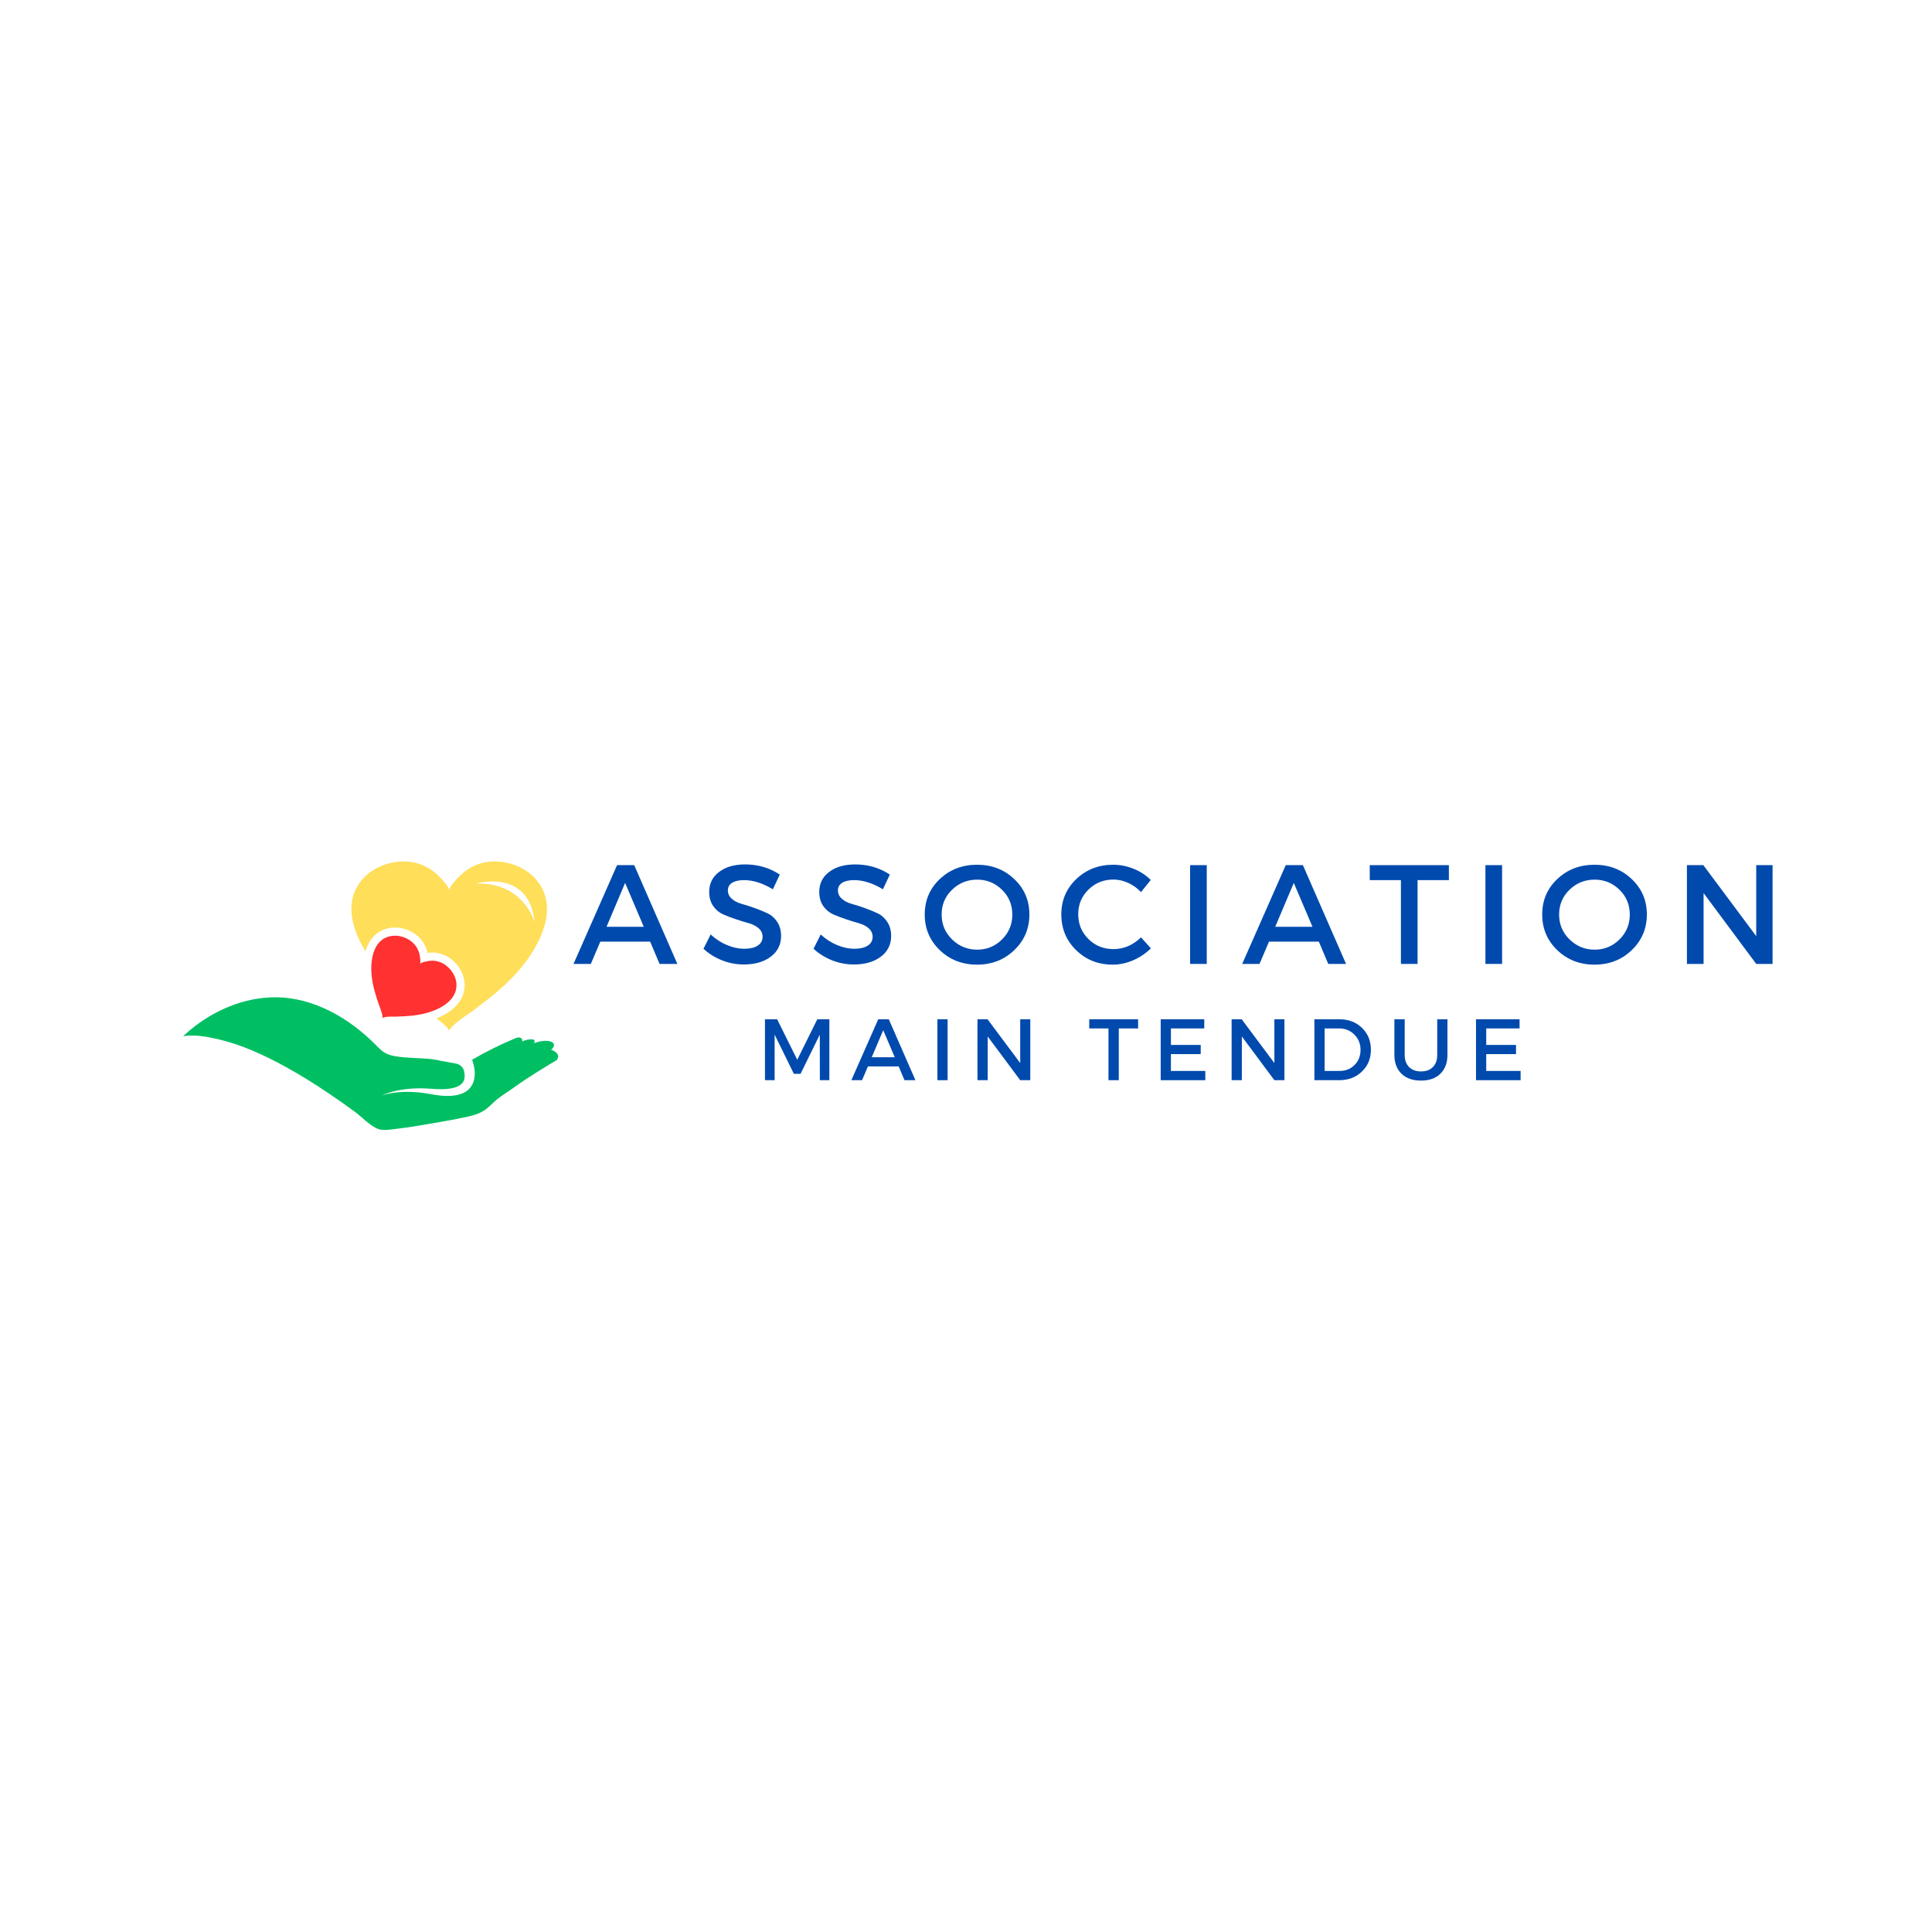 <svg xmlns="http://www.w3.org/2000/svg" xmlns:xlink="http://www.w3.org/1999/xlink" width="500" zoomAndPan="magnify" viewBox="0 0 375 375" height="500" preserveAspectRatio="xMidYMid meet" version="1.0"><defs><g/><clipPath id="6123758b99"><path d="M 35.496 193 L 108.992 193 L 108.992 219.641 L 35.496 219.641 Z M 35.496 193 " clip-rule="nonzero"/></clipPath><clipPath id="0bd2391f35"><path d="M 68 167.141 L 107 167.141 L 107 200 L 68 200 Z M 68 167.141 " clip-rule="nonzero"/></clipPath></defs><g fill="#004aad" fill-opacity="1"><g transform="translate(111.287, 187.096)"><g><path d="M 14.906 -4.328 L 5.234 -4.328 L 3.391 0 L 0.031 0 L 8.484 -19.172 L 11.812 -19.172 L 20.188 0 L 16.734 0 Z M 13.672 -7.203 L 10.047 -15.719 L 6.438 -7.203 Z M 13.672 -7.203 "/></g></g></g><g fill="#004aad" fill-opacity="1"><g transform="translate(135.827, 187.096)"><g><path d="M 8.812 -19.312 C 11.301 -19.312 13.539 -18.656 15.531 -17.344 L 14.188 -14.484 C 12.227 -15.672 10.359 -16.266 8.578 -16.266 C 7.609 -16.266 6.844 -16.094 6.281 -15.75 C 5.727 -15.406 5.453 -14.91 5.453 -14.266 C 5.453 -13.629 5.707 -13.086 6.219 -12.641 C 6.727 -12.191 7.363 -11.863 8.125 -11.656 C 8.895 -11.445 9.727 -11.18 10.625 -10.859 C 11.52 -10.535 12.348 -10.195 13.109 -9.844 C 13.879 -9.488 14.516 -8.93 15.016 -8.172 C 15.523 -7.422 15.781 -6.504 15.781 -5.422 C 15.781 -3.742 15.109 -2.398 13.766 -1.391 C 12.422 -0.391 10.68 0.109 8.547 0.109 C 7.086 0.109 5.672 -0.16 4.297 -0.703 C 2.93 -1.254 1.738 -2 0.719 -2.938 L 2.109 -5.719 C 3.078 -4.82 4.141 -4.133 5.297 -3.656 C 6.461 -3.176 7.562 -2.938 8.594 -2.938 C 9.727 -2.938 10.609 -3.141 11.234 -3.547 C 11.867 -3.953 12.188 -4.523 12.188 -5.266 C 12.188 -5.922 11.93 -6.473 11.422 -6.922 C 10.91 -7.367 10.27 -7.695 9.5 -7.906 C 8.738 -8.113 7.91 -8.367 7.016 -8.672 C 6.117 -8.973 5.285 -9.289 4.516 -9.625 C 3.754 -9.969 3.113 -10.508 2.594 -11.25 C 2.082 -12 1.828 -12.906 1.828 -13.969 C 1.828 -15.594 2.469 -16.891 3.75 -17.859 C 5.031 -18.828 6.719 -19.312 8.812 -19.312 Z M 8.812 -19.312 "/></g></g></g><g fill="#004aad" fill-opacity="1"><g transform="translate(157.189, 187.096)"><g><path d="M 8.812 -19.312 C 11.301 -19.312 13.539 -18.656 15.531 -17.344 L 14.188 -14.484 C 12.227 -15.672 10.359 -16.266 8.578 -16.266 C 7.609 -16.266 6.844 -16.094 6.281 -15.75 C 5.727 -15.406 5.453 -14.91 5.453 -14.266 C 5.453 -13.629 5.707 -13.086 6.219 -12.641 C 6.727 -12.191 7.363 -11.863 8.125 -11.656 C 8.895 -11.445 9.727 -11.18 10.625 -10.859 C 11.52 -10.535 12.348 -10.195 13.109 -9.844 C 13.879 -9.488 14.516 -8.93 15.016 -8.172 C 15.523 -7.422 15.781 -6.504 15.781 -5.422 C 15.781 -3.742 15.109 -2.398 13.766 -1.391 C 12.422 -0.391 10.68 0.109 8.547 0.109 C 7.086 0.109 5.672 -0.16 4.297 -0.703 C 2.93 -1.254 1.738 -2 0.719 -2.938 L 2.109 -5.719 C 3.078 -4.82 4.141 -4.133 5.297 -3.656 C 6.461 -3.176 7.562 -2.938 8.594 -2.938 C 9.727 -2.938 10.609 -3.141 11.234 -3.547 C 11.867 -3.953 12.188 -4.523 12.188 -5.266 C 12.188 -5.922 11.93 -6.473 11.422 -6.922 C 10.91 -7.367 10.27 -7.695 9.5 -7.906 C 8.738 -8.113 7.91 -8.367 7.016 -8.672 C 6.117 -8.973 5.285 -9.289 4.516 -9.625 C 3.754 -9.969 3.113 -10.508 2.594 -11.25 C 2.082 -12 1.828 -12.906 1.828 -13.969 C 1.828 -15.594 2.469 -16.891 3.75 -17.859 C 5.031 -18.828 6.719 -19.312 8.812 -19.312 Z M 8.812 -19.312 "/></g></g></g><g fill="#004aad" fill-opacity="1"><g transform="translate(178.552, 187.096)"><g><path d="M 3.859 -16.469 C 5.816 -18.32 8.227 -19.25 11.094 -19.25 C 13.957 -19.25 16.363 -18.32 18.312 -16.469 C 20.27 -14.625 21.25 -12.332 21.25 -9.594 C 21.25 -6.852 20.27 -4.547 18.312 -2.672 C 16.363 -0.797 13.957 0.141 11.094 0.141 C 8.227 0.141 5.816 -0.797 3.859 -2.672 C 1.91 -4.547 0.938 -6.852 0.938 -9.594 C 0.938 -12.332 1.91 -14.625 3.859 -16.469 Z M 11.125 -16.359 C 9.219 -16.359 7.586 -15.703 6.234 -14.391 C 4.891 -13.086 4.219 -11.484 4.219 -9.578 C 4.219 -7.68 4.895 -6.07 6.25 -4.75 C 7.613 -3.426 9.234 -2.766 11.109 -2.766 C 12.992 -2.766 14.602 -3.426 15.938 -4.75 C 17.27 -6.07 17.938 -7.68 17.938 -9.578 C 17.938 -11.484 17.27 -13.086 15.938 -14.391 C 14.602 -15.703 13 -16.359 11.125 -16.359 Z M 11.125 -16.359 "/></g></g></g><g fill="#004aad" fill-opacity="1"><g transform="translate(205.063, 187.096)"><g><path d="M 11.016 -19.25 C 12.359 -19.25 13.676 -18.988 14.969 -18.469 C 16.258 -17.945 17.367 -17.223 18.297 -16.297 L 16.406 -13.938 C 15.707 -14.688 14.883 -15.281 13.938 -15.719 C 12.988 -16.156 12.031 -16.375 11.062 -16.375 C 9.145 -16.375 7.523 -15.723 6.203 -14.422 C 4.879 -13.117 4.219 -11.523 4.219 -9.641 C 4.219 -7.742 4.879 -6.141 6.203 -4.828 C 7.523 -3.523 9.145 -2.875 11.062 -2.875 C 13.051 -2.875 14.832 -3.633 16.406 -5.156 L 18.328 -3.016 C 17.336 -2.047 16.188 -1.273 14.875 -0.703 C 13.562 -0.141 12.238 0.141 10.906 0.141 C 8.094 0.141 5.727 -0.797 3.812 -2.672 C 1.895 -4.547 0.938 -6.859 0.938 -9.609 C 0.938 -12.336 1.906 -14.625 3.844 -16.469 C 5.789 -18.32 8.18 -19.25 11.016 -19.25 Z M 11.016 -19.25 "/></g></g></g><g fill="#004aad" fill-opacity="1"><g transform="translate(228.48, 187.096)"><g><path d="M 5.75 0 L 2.516 0 L 2.516 -19.172 L 5.75 -19.172 Z M 5.75 0 "/></g></g></g><g fill="#004aad" fill-opacity="1"><g transform="translate(241.079, 187.096)"><g><path d="M 14.906 -4.328 L 5.234 -4.328 L 3.391 0 L 0.031 0 L 8.484 -19.172 L 11.812 -19.172 L 20.188 0 L 16.734 0 Z M 13.672 -7.203 L 10.047 -15.719 L 6.438 -7.203 Z M 13.672 -7.203 "/></g></g></g><g fill="#004aad" fill-opacity="1"><g transform="translate(265.619, 187.096)"><g><path d="M 15.609 -16.266 L 9.531 -16.266 L 9.531 0 L 6.297 0 L 6.297 -16.266 L 0.25 -16.266 L 0.25 -19.172 L 15.609 -19.172 Z M 15.609 -16.266 "/></g></g></g><g fill="#004aad" fill-opacity="1"><g transform="translate(285.804, 187.096)"><g><path d="M 5.75 0 L 2.516 0 L 2.516 -19.172 L 5.75 -19.172 Z M 5.75 0 "/></g></g></g><g fill="#004aad" fill-opacity="1"><g transform="translate(298.403, 187.096)"><g><path d="M 3.859 -16.469 C 5.816 -18.32 8.227 -19.25 11.094 -19.25 C 13.957 -19.25 16.363 -18.32 18.312 -16.469 C 20.27 -14.625 21.25 -12.332 21.25 -9.594 C 21.25 -6.852 20.27 -4.547 18.312 -2.672 C 16.363 -0.797 13.957 0.141 11.094 0.141 C 8.227 0.141 5.816 -0.797 3.859 -2.672 C 1.91 -4.547 0.938 -6.852 0.938 -9.594 C 0.938 -12.332 1.91 -14.625 3.859 -16.469 Z M 11.125 -16.359 C 9.219 -16.359 7.586 -15.703 6.234 -14.391 C 4.891 -13.086 4.219 -11.484 4.219 -9.578 C 4.219 -7.68 4.895 -6.07 6.25 -4.75 C 7.613 -3.426 9.234 -2.766 11.109 -2.766 C 12.992 -2.766 14.602 -3.426 15.938 -4.75 C 17.27 -6.07 17.938 -7.68 17.938 -9.578 C 17.938 -11.484 17.27 -13.086 15.938 -14.391 C 14.602 -15.703 13 -16.359 11.125 -16.359 Z M 11.125 -16.359 "/></g></g></g><g fill="#004aad" fill-opacity="1"><g transform="translate(324.914, 187.096)"><g><path d="M 19.141 0 L 15.969 0 L 5.75 -13.75 L 5.75 0 L 2.516 0 L 2.516 -19.172 L 5.703 -19.172 L 15.969 -5.391 L 15.969 -19.172 L 19.141 -19.172 Z M 19.141 0 "/></g></g></g><g fill="#004aad" fill-opacity="1"><g transform="translate(146.917, 209.665)"><g><path d="M 14.062 0 L 12.219 0 L 12.203 -8.844 L 8.469 -1.234 L 7.172 -1.234 L 3.438 -8.844 L 3.438 0 L 1.562 0 L 1.562 -11.828 L 3.922 -11.828 L 7.828 -3.969 L 11.719 -11.828 L 14.062 -11.828 Z M 14.062 0 "/></g></g></g><g fill="#004aad" fill-opacity="1"><g transform="translate(165.232, 209.665)"><g><path d="M 9.203 -2.672 L 3.234 -2.672 L 2.094 0 L 0.016 0 L 5.234 -11.828 L 7.281 -11.828 L 12.453 0 L 10.328 0 Z M 8.438 -4.453 L 6.203 -9.703 L 3.969 -4.453 Z M 8.438 -4.453 "/></g></g></g><g fill="#004aad" fill-opacity="1"><g transform="translate(180.384, 209.665)"><g><path d="M 3.547 0 L 1.562 0 L 1.562 -11.828 L 3.547 -11.828 Z M 3.547 0 "/></g></g></g><g fill="#004aad" fill-opacity="1"><g transform="translate(188.164, 209.665)"><g><path d="M 11.812 0 L 9.859 0 L 3.547 -8.484 L 3.547 0 L 1.562 0 L 1.562 -11.828 L 3.516 -11.828 L 9.859 -3.328 L 9.859 -11.828 L 11.812 -11.828 Z M 11.812 0 "/></g></g></g><g fill="#004aad" fill-opacity="1"><g transform="translate(204.229, 209.665)"><g/></g></g><g fill="#004aad" fill-opacity="1"><g transform="translate(211.265, 209.665)"><g><path d="M 9.641 -10.047 L 5.891 -10.047 L 5.891 0 L 3.891 0 L 3.891 -10.047 L 0.156 -10.047 L 0.156 -11.828 L 9.641 -11.828 Z M 9.641 -10.047 "/></g></g></g><g fill="#004aad" fill-opacity="1"><g transform="translate(223.729, 209.665)"><g><path d="M 10.016 -10.047 L 3.547 -10.047 L 3.547 -6.844 L 9.328 -6.844 L 9.328 -5.062 L 3.547 -5.062 L 3.547 -1.797 L 10.219 -1.797 L 10.219 0 L 1.562 0 L 1.562 -11.828 L 10.016 -11.828 Z M 10.016 -10.047 "/></g></g></g><g fill="#004aad" fill-opacity="1"><g transform="translate(237.495, 209.665)"><g><path d="M 11.812 0 L 9.859 0 L 3.547 -8.484 L 3.547 0 L 1.562 0 L 1.562 -11.828 L 3.516 -11.828 L 9.859 -3.328 L 9.859 -11.828 L 11.812 -11.828 Z M 11.812 0 "/></g></g></g><g fill="#004aad" fill-opacity="1"><g transform="translate(253.561, 209.665)"><g><path d="M 1.562 -11.828 L 6.406 -11.828 C 8.176 -11.828 9.641 -11.27 10.797 -10.156 C 11.953 -9.039 12.531 -7.625 12.531 -5.906 C 12.531 -4.195 11.945 -2.785 10.781 -1.672 C 9.625 -0.555 8.148 0 6.359 0 L 1.562 0 Z M 3.547 -10.047 L 3.547 -1.797 L 6.453 -1.797 C 7.617 -1.797 8.586 -2.18 9.359 -2.953 C 10.129 -3.723 10.516 -4.703 10.516 -5.891 C 10.516 -7.086 10.113 -8.078 9.312 -8.859 C 8.52 -9.648 7.539 -10.047 6.375 -10.047 Z M 3.547 -10.047 "/></g></g></g><g fill="#004aad" fill-opacity="1"><g transform="translate(269.339, 209.665)"><g><path d="M 11.609 -11.828 L 11.609 -4.906 C 11.609 -3.363 11.148 -2.145 10.234 -1.25 C 9.328 -0.363 8.07 0.078 6.469 0.078 C 4.875 0.078 3.613 -0.363 2.688 -1.25 C 1.77 -2.145 1.312 -3.363 1.312 -4.906 L 1.312 -11.828 L 3.312 -11.828 L 3.312 -4.906 C 3.312 -3.914 3.594 -3.133 4.156 -2.562 C 4.727 -1.988 5.504 -1.703 6.484 -1.703 C 7.461 -1.703 8.227 -1.984 8.781 -2.547 C 9.344 -3.109 9.625 -3.895 9.625 -4.906 L 9.625 -11.828 Z M 11.609 -11.828 "/></g></g></g><g fill="#004aad" fill-opacity="1"><g transform="translate(284.931, 209.665)"><g><path d="M 10.016 -10.047 L 3.547 -10.047 L 3.547 -6.844 L 9.328 -6.844 L 9.328 -5.062 L 3.547 -5.062 L 3.547 -1.797 L 10.219 -1.797 L 10.219 0 L 1.562 0 L 1.562 -11.828 L 10.016 -11.828 Z M 10.016 -10.047 "/></g></g></g><g clip-path="url(#6123758b99)"><path fill="#00bf63" d="M 108.09 205.738 C 106.68 206.574 105.281 207.438 103.891 208.309 C 102.488 209.191 101.105 210.098 99.766 211.074 C 98.52 211.984 97.18 212.727 96.023 213.77 C 95.398 214.336 94.812 214.961 94.121 215.445 C 93.121 216.133 91.941 216.496 90.758 216.75 C 89.059 217.117 87.352 217.453 85.641 217.742 C 82.77 218.223 79.91 218.777 77.012 219.094 C 75.75 219.23 74.227 219.562 73.137 219.031 C 71.551 218.258 70.297 216.855 68.891 215.809 C 67.246 214.59 65.566 213.406 63.859 212.262 C 61.043 210.355 58.145 208.547 55.152 206.918 C 51.203 204.77 47.027 202.836 42.641 201.785 C 42.543 201.762 42.449 201.738 42.348 201.715 C 40.438 201.266 37.746 200.727 35.555 201.145 C 35.555 201.145 36.035 200.645 36.93 199.902 C 41.52 196.094 47.363 193.582 53.375 193.574 C 60.891 193.555 67.863 197.66 73.008 202.891 C 73.535 203.426 74.059 203.984 74.715 204.359 C 75.332 204.715 76.039 204.891 76.742 205.016 C 79.062 205.418 81.441 205.312 83.777 205.578 L 83.797 205.582 L 85.574 205.906 L 88.5 206.438 C 89.262 206.574 89.891 207.137 90.07 207.887 C 90.07 207.891 90.074 207.895 90.074 207.898 C 90.176 208.359 90.23 208.848 90.156 209.297 C 90.082 209.746 89.887 210.145 89.488 210.473 C 89.102 210.805 88.516 211.047 87.871 211.191 C 87.23 211.34 86.523 211.398 85.809 211.41 C 85.094 211.426 84.391 211.379 83.641 211.324 C 83.277 211.301 82.918 211.273 82.547 211.262 C 82.184 211.258 81.816 211.242 81.465 211.242 C 80.75 211.246 80.07 211.281 79.422 211.336 C 78.777 211.398 78.168 211.477 77.617 211.574 C 76.508 211.777 75.602 212.043 74.988 212.27 C 74.379 212.5 74.051 212.68 74.051 212.68 C 74.051 212.68 74.398 212.535 75.023 212.375 C 75.648 212.215 76.566 212.051 77.668 211.977 C 78.219 211.934 78.816 211.922 79.445 211.934 C 80.078 211.941 80.742 211.984 81.422 212.051 C 81.762 212.098 82.105 212.141 82.453 212.184 C 82.801 212.23 83.16 212.297 83.523 212.359 C 84.23 212.484 85.004 212.613 85.766 212.676 C 86.543 212.73 87.328 212.746 88.129 212.645 C 88.918 212.539 89.746 212.328 90.484 211.832 C 91.23 211.348 91.777 210.523 91.98 209.73 C 92.199 208.93 92.168 208.188 92.094 207.555 C 91.992 206.832 91.828 206.215 91.648 205.695 C 94.312 204.133 97.086 202.754 99.934 201.57 C 100.262 201.434 100.625 201.301 100.965 201.402 C 101.305 201.508 101.535 201.98 101.285 202.23 C 101.66 201.848 104.402 201.207 103.641 202.477 C 106.75 201.359 108.496 202.504 106.969 203.758 C 106.969 203.758 109.02 204.34 108.09 205.738 " fill-opacity="1" fill-rule="nonzero"/></g><path fill="#00bf63" d="M 85.574 205.906 L 83.797 205.582 C 84.152 205.621 84.508 205.668 84.859 205.73 C 85.047 205.766 85.289 205.824 85.574 205.906 " fill-opacity="1" fill-rule="nonzero"/><g clip-path="url(#0bd2391f35)"><path fill="#ffde59" d="M 92.336 171.504 C 92.336 171.504 102.707 168.418 103.781 179.043 C 103.781 179.043 101.684 171.156 92.336 171.504 Z M 104.23 170.914 C 102.199 168.406 98.867 167.141 95.684 167.215 C 93.18 167.277 90.855 168.34 89.121 170.137 C 88.613 170.664 87.215 172.035 87.184 172.879 C 87.164 172.035 85.758 170.66 85.246 170.133 C 83.516 168.336 81.191 167.273 78.688 167.215 C 75.504 167.137 72.176 168.402 70.141 170.91 C 66.754 175.086 68.328 180.395 70.926 184.625 C 71.594 182.395 73.004 180.852 75.008 180.262 C 75.535 180.109 76.094 180.031 76.664 180.031 C 78.066 180.031 79.488 180.504 80.672 181.371 C 81.859 182.238 82.672 183.504 82.988 184.957 C 83.281 184.91 83.582 184.891 83.879 184.891 C 85.051 184.891 86.188 185.227 87.156 185.867 C 88.902 187.02 90.027 188.859 90.176 190.785 C 90.398 193.746 88.379 196.254 84.707 197.664 C 85.617 198.309 86.496 199.02 87.07 199.828 C 87.082 199.84 87.16 199.93 87.184 199.988 C 87.184 199.988 87.184 199.988 87.188 199.988 C 87.211 199.934 87.293 199.844 87.305 199.832 C 88.332 198.379 90.352 197.25 91.746 196.219 C 95.168 193.664 98.422 191.137 101.156 187.816 C 104.809 183.391 108.547 176.234 104.23 170.914 " fill-opacity="1" fill-rule="nonzero"/></g><path fill="#ff3131" d="M 83.086 196.539 C 83.02 196.559 82.953 196.578 82.887 196.598 C 80.945 197.148 79.016 197.25 77.016 197.32 C 76.891 197.324 76.762 197.328 76.629 197.328 C 76.445 197.328 76.254 197.324 76.059 197.324 C 75.461 197.324 74.836 197.348 74.332 197.531 C 74.328 197.531 74.27 197.543 74.246 197.555 C 74.254 197.527 74.242 197.473 74.246 197.465 C 74.234 196.629 73.754 195.652 73.5 194.883 C 72.855 192.984 72.281 191.137 72.117 189.133 C 72.047 188.305 72.043 187.375 72.164 186.457 C 72.43 184.398 73.312 182.406 75.453 181.785 C 75.844 181.672 76.254 181.617 76.664 181.617 C 77.758 181.617 78.852 182.004 79.734 182.648 C 80.684 183.34 81.293 184.371 81.48 185.527 C 81.539 185.867 81.711 186.773 81.496 187.105 C 81.73 186.785 82.641 186.633 82.977 186.566 C 83.277 186.508 83.578 186.473 83.879 186.473 C 84.727 186.473 85.562 186.715 86.285 187.195 C 87.531 188.016 88.48 189.395 88.594 190.902 C 88.828 194.027 85.648 195.781 83.086 196.539 " fill-opacity="1" fill-rule="nonzero"/></svg>